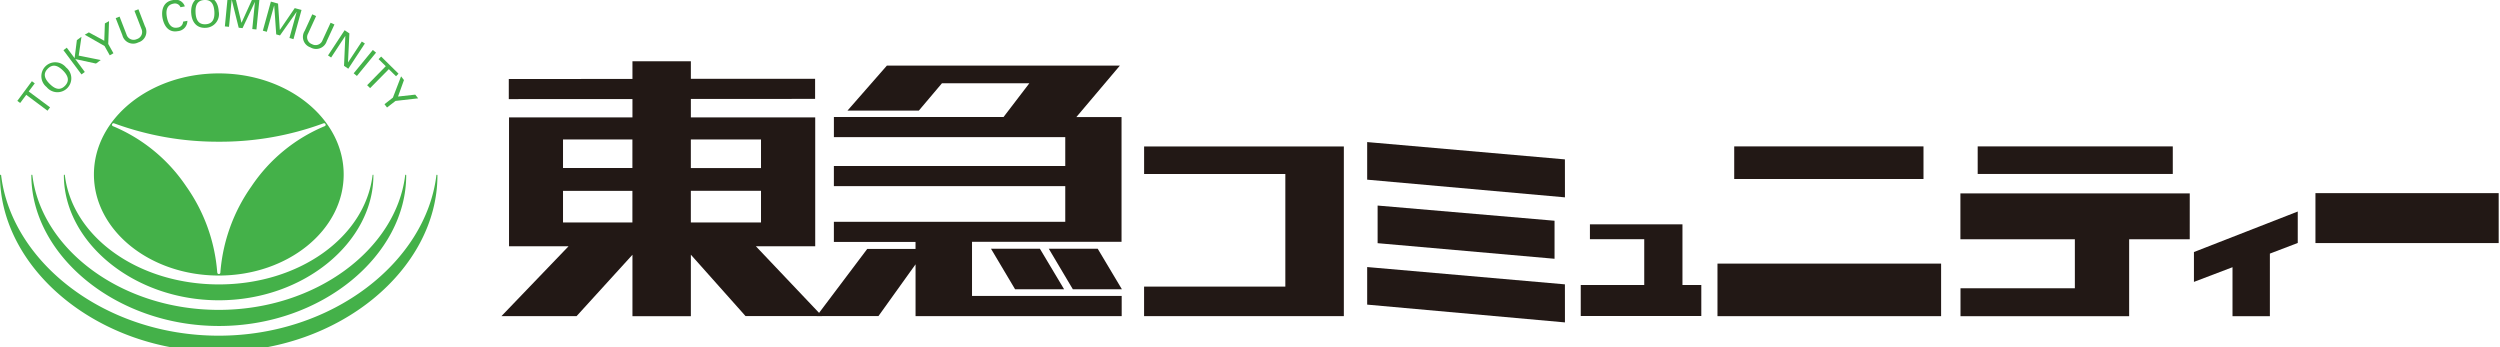 <svg xmlns="http://www.w3.org/2000/svg" xmlns:xlink="http://www.w3.org/1999/xlink" width="252" height="35" viewBox="0 0 252 35">
  <defs>
    <clipPath id="clip-path">
      <rect id="長方形_60095" data-name="長方形 60095" width="252" height="35" transform="translate(30 22)" fill="none"/>
    </clipPath>
    <clipPath id="clip-path-2">
      <rect id="長方形_60094" data-name="長方形 60094" width="251.867" height="35.822" fill="none"/>
    </clipPath>
  </defs>
  <g id="マスクグループ_46" data-name="マスクグループ 46" transform="translate(-30 -22)" clip-path="url(#clip-path)">
    <g id="グループ_64" data-name="グループ 64" transform="translate(30 21.629)">
      <g id="グループ_63" data-name="グループ 63" transform="translate(0 0)" clip-path="url(#clip-path-2)">
        <path id="パス_12176" data-name="パス 12176" d="M20.714,6.668c-6.952,0-12.588,4.557-12.588,10.186s5.636,10.19,12.588,10.19S33.3,22.483,33.3,16.854,27.667,6.668,20.714,6.668m10.676,5.32h-.007a16.513,16.513,0,0,0-7.373,6.057,17.356,17.356,0,0,0-3.137,8.662v.028a.158.158,0,0,1-.158.158.156.156,0,0,1-.154-.158l-.006-.019a17.308,17.308,0,0,0-3.132-8.671A16.609,16.609,0,0,0,10.1,12.01a.245.245,0,0,1-.052-.016l-.007-.006a.153.153,0,0,1-.094-.142.161.161,0,0,1,.154-.158.179.179,0,0,1,.084.021A30.223,30.223,0,0,0,20.72,13.553,30.007,30.007,0,0,0,31.262,11.7a.342.342,0,0,1,.061-.012.162.162,0,0,1,.162.158.147.147,0,0,1-.1.142" transform="translate(1.342 1.102)" fill="#44b149"/>
        <path id="パス_12177" data-name="パス 12177" d="M.115,15.5c1.057,8.738,10.462,16.158,21.932,16.158S42.926,24.226,43.988,15.49a.053.053,0,1,1,.106,0v.01c0,9.427-9.858,17.772-22.032,17.772S0,24.927,0,15.5l.006,0a.058.058,0,0,1,.057-.064c.034,0,.052.028.052.064" transform="translate(0 2.55)" fill="#44b149"/>
        <path id="パス_12178" data-name="パス 12178" d="M2.816,15.487c.9,7.442,8.96,13.57,18.783,13.57s17.882-6.129,18.795-13.569a.056.056,0,0,1,.05-.055.059.059,0,0,1,.054.055l0,0c0,8.028-8.442,15.192-18.871,15.192S2.712,23.512,2.712,15.488v-.006a.049.049,0,0,1,.05-.05.054.054,0,0,1,.054.05" transform="translate(0.448 2.55)" fill="#44b149"/>
        <path id="パス_12179" data-name="パス 12179" d="M5.624,15.48c.748,6.239,7.415,11.01,15.525,11.01s14.743-4.776,15.493-11.017a.043.043,0,0,1,.044-.04.038.038,0,0,1,.041.04v.007c0,6.728-6.976,12.609-15.584,12.609S5.524,22.211,5.524,15.482v-.006c0-.026.028-.043.055-.043a.043.043,0,0,1,.045.043" transform="translate(0.913 2.55)" fill="#44b149"/>
        <path id="パス_12180" data-name="パス 12180" d="M2.4,8.718l-.614.82L1.5,9.324l1.467-1.98.29.219-.611.814L4.8,9.979l-.258.338Z" transform="translate(0.247 1.213)" fill="#44b149"/>
        <path id="パス_12181" data-name="パス 12181" d="M4.424,7.891c-.461-.46-.739-.99-.192-1.536s1.074-.262,1.535.191c.445.451.736.99.192,1.542s-1.088.251-1.535-.2m-.315.316a1.4,1.4,0,1,0,1.965-1.97A1.4,1.4,0,1,0,4.11,8.206" transform="translate(0.586 0.937)" fill="#44b149"/>
        <path id="パス_12182" data-name="パス 12182" d="M7.306,7.294,5.488,4.853,5.824,4.6l.788,1.055.23-1.815L7.306,3.5,7.028,5.4l2.221.444L8.768,6.2,6.682,5.748l.959,1.3Z" transform="translate(0.907 0.578)" fill="#44b149"/>
        <path id="パス_12183" data-name="パス 12183" d="M9.3,4.125l.061-1.749.418-.23-.08,2.3.524.938-.371.21-.526-.94L7.333,3.517l.412-.237Z" transform="translate(1.211 0.355)" fill="#44b149"/>
        <path id="パス_12184" data-name="パス 12184" d="M12.958,2.833a1.121,1.121,0,0,1-.678,1.63,1.12,1.12,0,0,1-1.6-.734l-.67-1.715L10.4,1.86l.7,1.808a.749.749,0,0,0,1.042.458A.748.748,0,0,0,12.6,3.087L11.9,1.276l.4-.154Z" transform="translate(1.653 0.185)" fill="#44b149"/>
        <path id="パス_12185" data-name="パス 12185" d="M15.876,1.049a.6.6,0,0,0-.719-.358c-.742.139-.752.841-.648,1.364.115.62.41,1.17,1.064,1.046a.617.617,0,0,0,.567-.6l.433-.084A1.05,1.05,0,0,1,15.6,3.461c-.887.168-1.373-.485-1.535-1.321C13.932,1.406,14.1.492,15.106.331a.972.972,0,0,1,1.207.634Z" transform="translate(2.317 0.051)" fill="#44b149"/>
        <path id="パス_12186" data-name="パス 12186" d="M16.982,1.647C16.949,1,17.09.416,17.86.371s.976.521,1.018,1.176c.035.622-.108,1.225-.882,1.268s-.983-.535-1.015-1.168m-.439.026c.045.887.528,1.561,1.474,1.5a1.38,1.38,0,0,0,1.3-1.653C19.266.627,18.79-.043,17.839.009s-1.347.771-1.3,1.663" transform="translate(2.732 0.001)" fill="#44b149"/>
        <path id="パス_12187" data-name="パス 12187" d="M22.483.577h-.007L21.235,3.208l-.388-.043-.7-2.82h-.007l-.27,2.73-.416-.043L19.745,0,20.5.077l.625,2.581h.012l1.1-2.414.7.072-.3,3.026L22.217,3.3Z" transform="translate(3.213 0)" fill="#44b149"/>
        <path id="パス_12188" data-name="パス 12188" d="M26.148,1.489l-.007,0L24.467,3.868l-.38-.108-.2-2.9-.012,0L23.139,3.5l-.4-.112L23.548.457l.725.2L24.448,3.3l.013,0,1.493-2.188.683.189-.811,2.941-.407-.115Z" transform="translate(3.756 0.076)" fill="#44b149"/>
        <path id="パス_12189" data-name="パス 12189" d="M28.609,4.251a1.123,1.123,0,0,1-1.648.64,1.116,1.116,0,0,1-.579-1.664l.767-1.672.383.181L26.724,3.5a.739.739,0,0,0,.394,1.065.743.743,0,0,0,1.064-.4l.811-1.757.388.174Z" transform="translate(4.331 0.257)" fill="#44b149"/>
        <path id="パス_12190" data-name="パス 12190" d="M32.091,4.273,30.419,6.817l-.429-.292.131-3-.014,0-1.417,2.16-.313-.207,1.673-2.544.48.322-.14,2.919.009,0,1.383-2.1Z" transform="translate(4.688 0.483)" fill="#44b149"/>
        <rect id="長方形_60089" data-name="長方形 60089" width="3.043" height="0.421" transform="translate(35.65 7.761) rotate(-50.641)" fill="#44b149"/>
        <path id="パス_12191" data-name="パス 12191" d="M33.639,6.184l-.724-.712.258-.261,1.75,1.725-.249.261-.729-.715-1.885,1.91-.3-.294Z" transform="translate(5.247 0.861)" fill="#44b149"/>
        <path id="パス_12192" data-name="パス 12192" d="M34.627,8.958l1.735-.192.294.373L34.374,9.4l-.858.664-.255-.333.848-.664.825-2.145.29.374Z" transform="translate(5.495 1.144)" fill="#44b149"/>
        <path id="パス_12193" data-name="パス 12193" d="M98.975,12.989h20.134v17.1H98.972V27.115h14.239V15.765H98.975Z" transform="translate(16.351 2.146)" fill="#221815"/>
        <path id="パス_12194" data-name="パス 12194" d="M138.207,18.182,118.271,16.4l0-3.79,19.932,1.745Z" transform="translate(19.54 2.082)" fill="#221815"/>
        <path id="パス_12195" data-name="パス 12195" d="M137.009,23.464l-17.834-1.571V18.1l17.834,1.53Z" transform="translate(19.689 2.991)" fill="#221815"/>
        <path id="パス_12196" data-name="パス 12196" d="M138.207,29l-19.936-1.792,0-3.788,19.932,1.744Z" transform="translate(19.54 3.869)" fill="#221815"/>
        <path id="パス_12197" data-name="パス 12197" d="M147,25.838V19.724h-9.328v1.5h5.475v4.615h-6.4v3.124H148.9V25.838Z" transform="translate(22.592 3.259)" fill="#221815"/>
        <rect id="長方形_60090" data-name="長方形 60090" width="22.541" height="5.298" transform="translate(173.122 26.942)" fill="#221815"/>
        <rect id="長方形_60091" data-name="長方形 60091" width="19.079" height="3.286" transform="translate(174.809 15.128)" fill="#221815"/>
        <rect id="長方形_60092" data-name="長方形 60092" width="19.666" height="2.778" transform="translate(199.351 15.128)" fill="#221815"/>
        <path id="パス_12198" data-name="パス 12198" d="M192.709,17.048H169.591v4.626h11.537v4.939H169.6v2.815h17V21.674h6.108Z" transform="translate(28.018 2.816)" fill="#221815"/>
        <path id="パス_12199" data-name="パス 12199" d="M200.258,18.616,189.793,22.7V25.71l3.888-1.48v4.935h3.767V22.859l2.809-1.073Z" transform="translate(31.356 3.076)" fill="#221815"/>
        <rect id="長方形_60093" data-name="長方形 60093" width="18.47" height="5.034" transform="translate(233.397 19.84)" fill="#221815"/>
        <path id="パス_12200" data-name="パス 12200" d="M69.026,24.266h5.981V11.274H62.472V9.418l12.523-.007V7.388l-12.523,0V5.618H56.584V7.4l-12.465.007V9.433l12.465-.007v1.7h0v.149H44.143V24.266h6L43.38,31.307h7.574l5.63-6.183v6.192h5.888v-6.2l5.511,6.187H75.7Zm-12.447-2.4H49.585V18.68h6.995Zm0-5.486H49.585V13.5h6.995ZM62.47,13.5h7.072v2.882H62.47Zm0,5.179h7.072v3.188H62.47Z" transform="translate(7.167 0.928)" fill="#221815"/>
        <path id="パス_12201" data-name="パス 12201" d="M86.308,23.756H101.38V11.178H96.828l4.384-5.183H77.726l-3.969,4.533h7.192l2.327-2.752h8.81l-2.6,3.4h-17.1v2.029H95.707v2.906H72.384V18.14H95.707v3.6H72.384v2.027h8.23v.706H75.746l-5.1,6.77h6.23l3.741-5.219v5.221h20.778V29.211H86.308Z" transform="translate(11.671 0.99)" fill="#221815"/>
        <path id="パス_12202" data-name="パス 12202" d="M98.1,25.922l-2.439-4.086H90.729l2.426,4.086Z" transform="translate(14.989 3.608)" fill="#221815"/>
        <path id="パス_12203" data-name="パス 12203" d="M85.73,21.836l2.428,4.086H93.1l-2.44-4.086Z" transform="translate(14.163 3.608)" fill="#221815"/>
      </g>
    </g>
  </g>
</svg>
